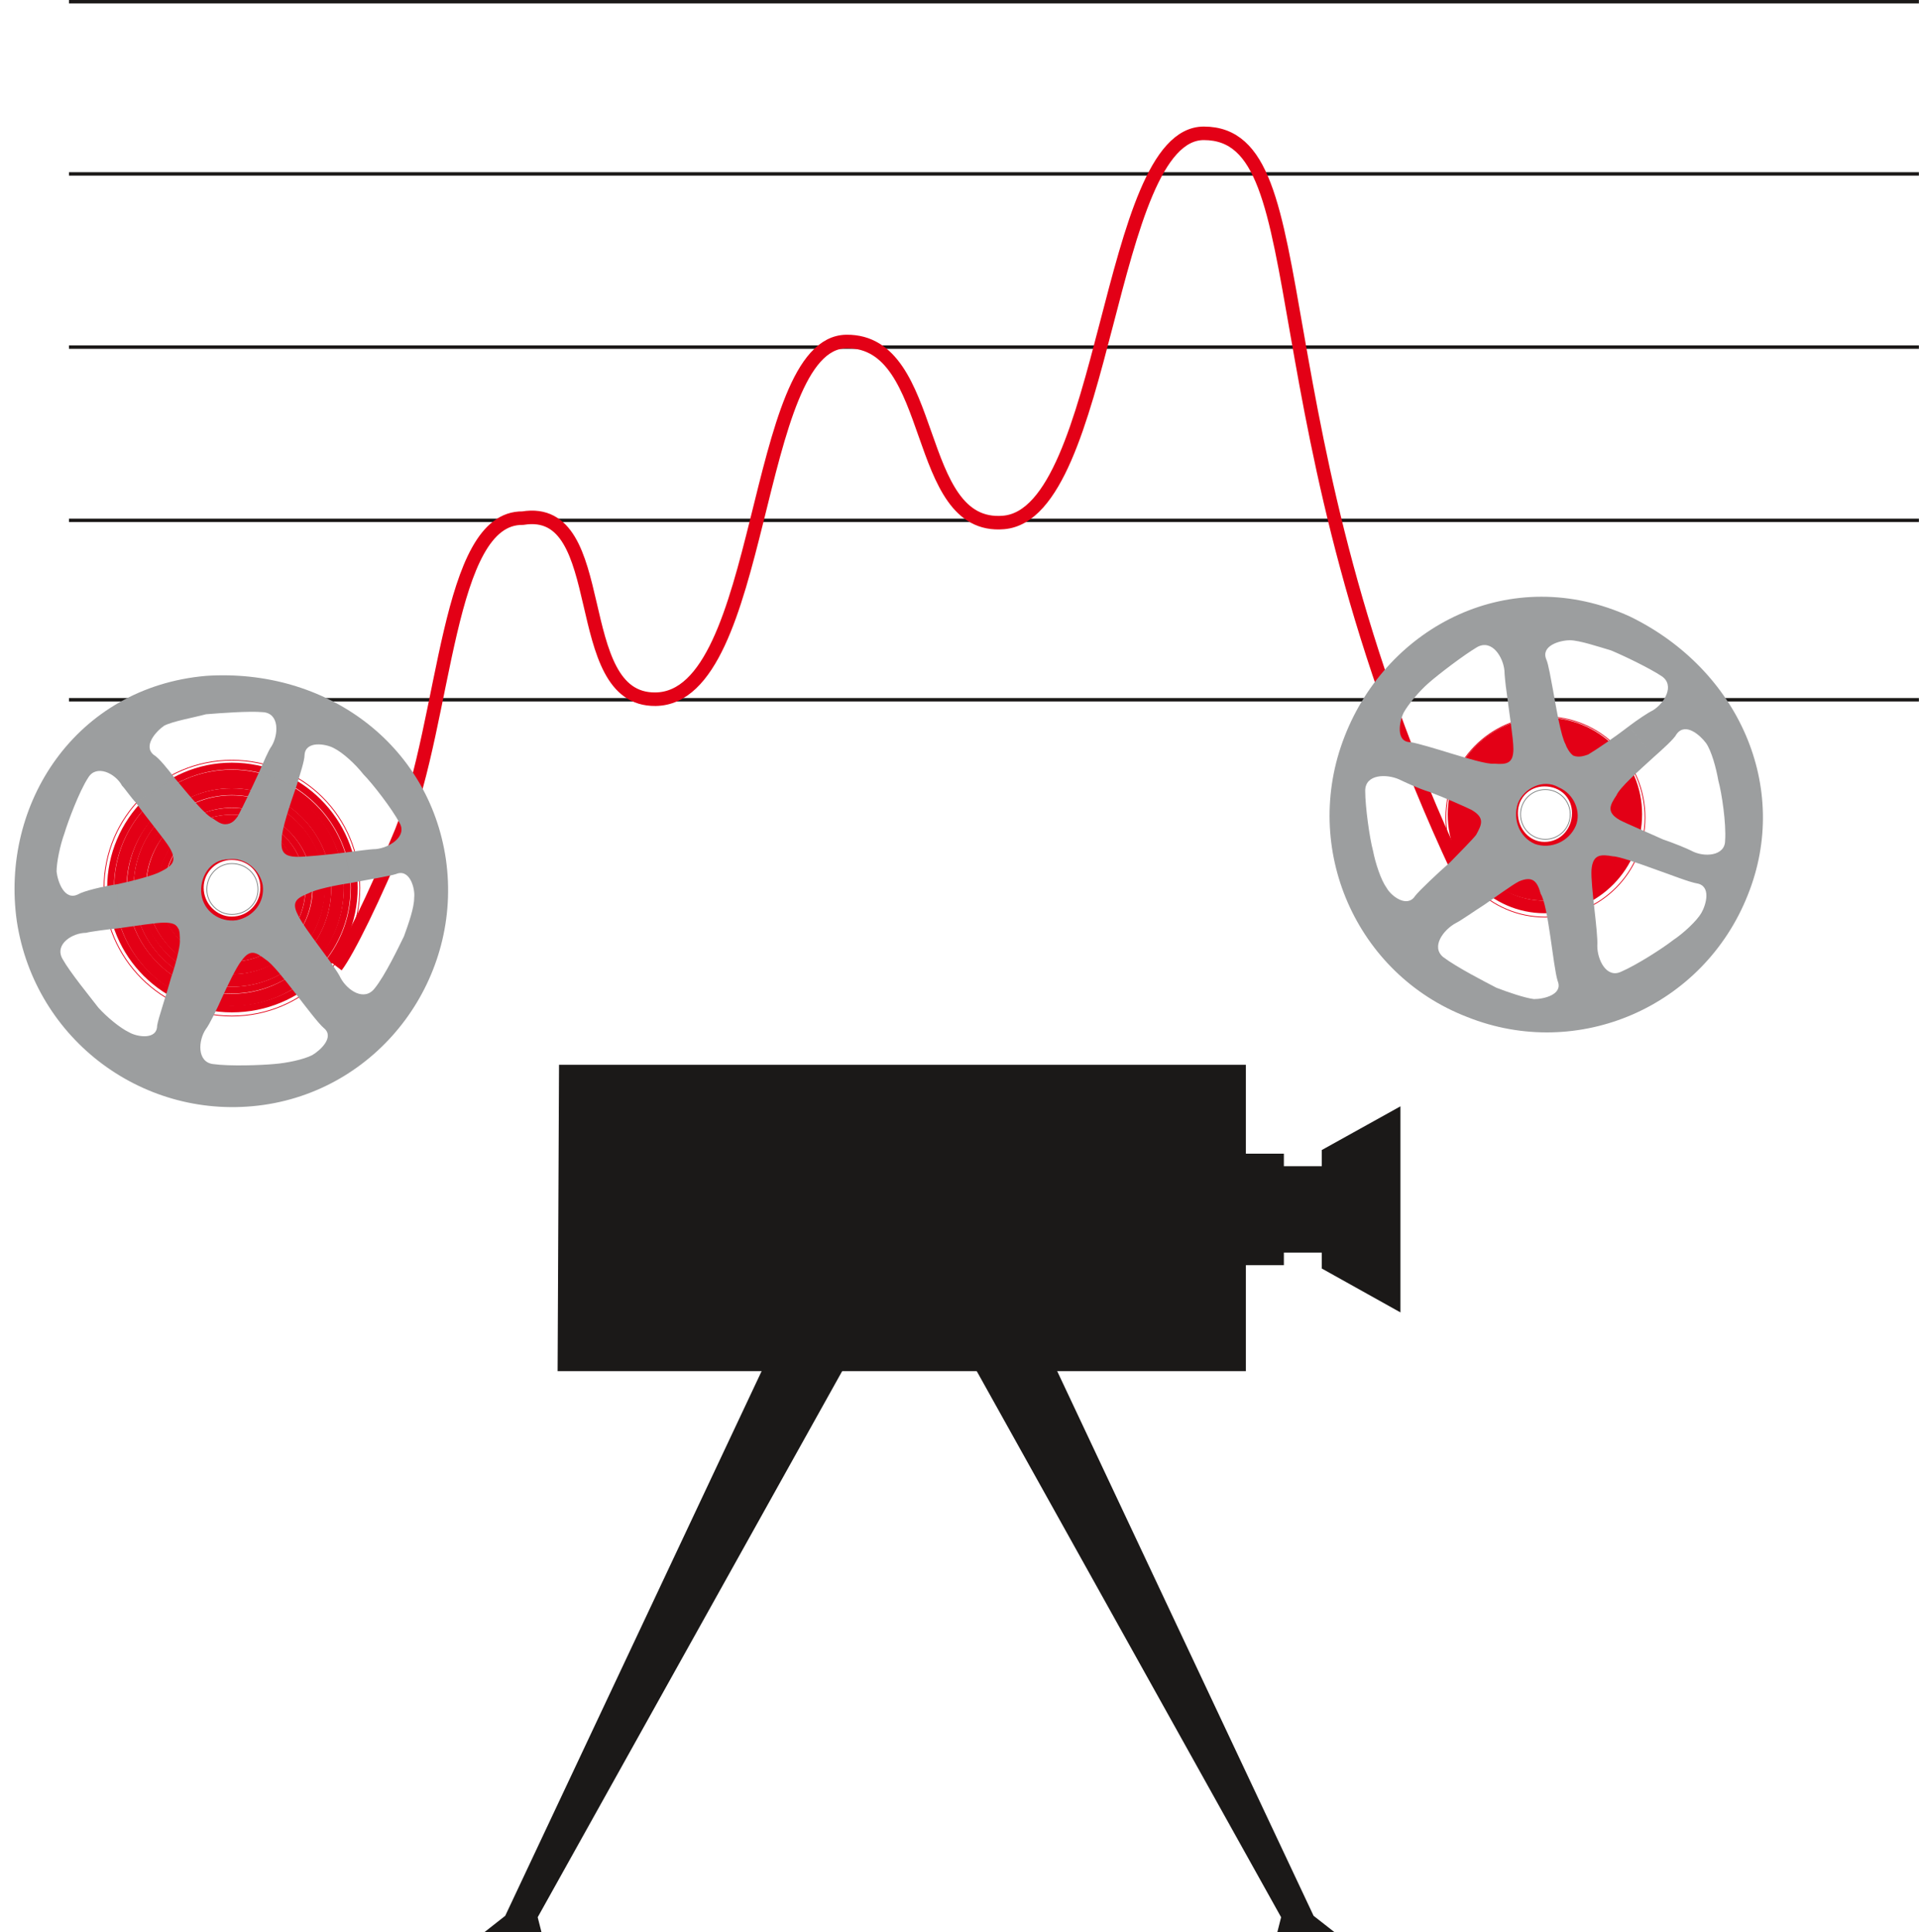 <svg xmlns="http://www.w3.org/2000/svg" xml:space="preserve" width="201.5mm" height="202.9mm" fill-rule="evenodd" stroke-linejoin="round" stroke-width="28.222" preserveAspectRatio="xMidYMid" version="1.2" viewBox="0 0 20150 20290"><defs class="ClipPathGroup"><clipPath id="a" clipPathUnits="userSpaceOnUse"><path d="M0 0h20150v20290H0z"/></clipPath></defs><g class="SlideGroup"><g class="Slide" clip-path="url(#a)"><g class="Page"><g fill="none" class="com.sun.star.drawing.LineShape"><path d="M724 1808h19426v37H724z" class="BoundingBox"/><path stroke="#1B1918" stroke-linejoin="miter" stroke-width="36" d="M724 1826h19425"/></g><g fill="none" class="com.sun.star.drawing.LineShape"><path d="M724 0h19426v37H724z" class="BoundingBox"/><path stroke="#1B1918" stroke-linejoin="miter" stroke-width="36" d="M724 18h19425"/></g><g fill="none" class="com.sun.star.drawing.LineShape"><path d="M724 3627h19426v37H724z" class="BoundingBox"/><path stroke="#1B1918" stroke-linejoin="miter" stroke-width="36" d="M724 3645h19425"/></g><g fill="none" class="com.sun.star.drawing.LineShape"><path d="M724 5446h19426v37H724z" class="BoundingBox"/><path stroke="#1B1918" stroke-linejoin="miter" stroke-width="36" d="M724 5464h19425"/></g><g fill="none" class="com.sun.star.drawing.LineShape"><path d="M724 7330h19426v37H724z" class="BoundingBox"/><path stroke="#1B1918" stroke-linejoin="miter" stroke-width="36" d="M724 7348h19425"/></g><g fill="none" class="com.sun.star.drawing.OpenBezierShape"><path d="M3474 1329h11899v8862H3474z" class="BoundingBox"/><path stroke="#E30016" stroke-linejoin="miter" stroke-width="142" d="M3531 10146c119-155 401-724 685-1415 473-1186 473-3303 1273-3290 945-155 472 1913 1394 1901 1156-13 1014-3743 2004-3756 969-12 687 1984 1652 1900 1087-94 1087-4086 2101-4086 1252 0 472 3042 2667 7735"/></g><g fill="none" class="com.sun.star.drawing.ClosedBezierShape"><path d="M2168 9064h546v543h-546z" class="BoundingBox"/><path stroke="#7A7C7D" stroke-linejoin="miter" stroke-width="8" d="M2434 9068c156 0 275 119 275 272 0 145-119 262-275 262-143 0-262-117-262-262 0-153 119-272 262-272Z"/></g><g fill="none" class="com.sun.star.drawing.ClosedBezierShape"><path d="M1088 7979h2695v2695H1088z" class="BoundingBox"/><path stroke="#E30016" stroke-linejoin="miter" stroke-width="8" d="M2434 7983c750 0 1344 594 1344 1342 0 737-594 1344-1344 1344-738 0-1342-607-1342-1344 0-748 604-1342 1342-1342Z"/></g><g fill="none" class="com.sun.star.drawing.ClosedBezierShape"><path d="M1125 8008h2632v2624H1125z" class="BoundingBox"/><path stroke="#E30016" stroke-linejoin="miter" stroke-width="71" d="M2434 8044c712 0 1286 579 1286 1278 0 706-574 1273-1286 1273-699 0-1273-567-1273-1273 0-699 574-1278 1273-1278Z"/></g><g fill="none" class="com.sun.star.drawing.ClosedBezierShape"><path d="M1198 8082h2484v2484H1198z" class="BoundingBox"/><path stroke="#E30016" stroke-linejoin="miter" stroke-width="71" d="M2432 8118c667 0 1213 546 1213 1203 0 667-546 1208-1213 1208-665 0-1198-541-1198-1208 0-657 533-1203 1198-1203Z"/></g><g fill="none" class="com.sun.star.drawing.ClosedBezierShape"><path d="M1257 8145h2355v2363H1257z" class="BoundingBox"/><path stroke="#E30016" stroke-linejoin="miter" stroke-width="71" d="M2434 8181c633 0 1141 515 1141 1141 0 633-508 1149-1141 1149-628 0-1141-516-1141-1149 0-626 513-1141 1141-1141Z"/></g><g fill="none" class="com.sun.star.drawing.ClosedBezierShape"><path d="M1331 8206h2220v2228H1331z" class="BoundingBox"/><path stroke="#E30016" stroke-linejoin="miter" stroke-width="71" d="M2433 8242c593 0 1081 487 1081 1080 0 600-488 1075-1081 1075-594 0-1066-475-1066-1075 0-593 472-1080 1066-1080Z"/></g><g fill="none" class="com.sun.star.drawing.ClosedBezierShape"><path d="M1402 8277h2078v2086H1402z" class="BoundingBox"/><path stroke="#E30016" stroke-linejoin="miter" stroke-width="71" d="M2433 8313c560 0 1010 454 1010 1009 0 562-450 1004-1010 1004-561 0-995-442-995-1004 0-555 434-1009 995-1009Z"/></g><g fill="none" class="com.sun.star.drawing.ClosedBezierShape"><path d="M1460 8351h1954v1951H1460z" class="BoundingBox"/><path stroke="#E30016" stroke-linejoin="miter" stroke-width="71" d="M2434 8387c521 0 943 414 943 934 0 517-422 944-943 944-509 0-938-427-938-944 0-520 429-934 938-934Z"/></g><g fill="none" class="com.sun.star.drawing.ClosedBezierShape"><path d="M1534 8410h1822v1822H1534z" class="BoundingBox"/><path stroke="#E30016" stroke-linejoin="miter" stroke-width="71" d="M2434 8446c489 0 885 396 885 877 0 483-396 872-885 872-476 0-864-389-864-872 0-481 388-877 864-877Z"/></g><g fill="none" class="com.sun.star.drawing.ClosedBezierShape"><path d="M1592 8483h1689v1687H1592z" class="BoundingBox"/><path stroke="#E30016" stroke-linejoin="miter" stroke-width="71" d="M2433 8519c455 0 811 355 811 803 0 443-356 811-811 811-442 0-805-368-805-811 0-448 363-803 805-803Z"/></g><g fill="none" class="com.sun.star.drawing.ClosedBezierShape"><path d="M1658 8554h1550v1545H1658z" class="BoundingBox"/><path stroke="#E30016" stroke-linejoin="miter" stroke-width="71" d="M2434 8590c415 0 737 317 737 732 0 410-322 740-737 740-403 0-740-330-740-740 0-415 337-732 740-732Z"/></g><g fill="none" class="com.sun.star.drawing.ClosedBezierShape"><path d="M1732 8615h1418v1410H1732z" class="BoundingBox"/><path stroke="#E30016" stroke-linejoin="miter" stroke-width="71" d="M2434 8651c369 0 679 309 679 671 0 371-310 666-679 666s-666-295-666-666c0-362 297-671 666-671Z"/></g><g fill="none" class="com.sun.star.drawing.ClosedBezierShape"><path d="M1790 8686h1288v1281H1790z" class="BoundingBox"/><path stroke="#E30016" stroke-linejoin="miter" stroke-width="71" d="M2434 8722c335 0 607 271 607 600 0 339-272 608-607 608-332 0-608-269-608-608 0-329 276-600 608-600Z"/></g><g fill="none" class="com.sun.star.drawing.ClosedBezierShape"><path d="M1864 8752h1141v1148H1864z" class="BoundingBox"/><path stroke="#E30016" stroke-linejoin="miter" stroke-width="71" d="M2434 8788c298 0 534 238 534 533 0 306-236 542-534 542s-534-236-534-542c0-295 236-533 534-533Z"/></g><g fill="none" class="com.sun.star.drawing.ClosedBezierShape"><path d="M1935 8813h1011v1014H1935z" class="BoundingBox"/><path stroke="#E30016" stroke-linejoin="miter" stroke-width="71" d="M2433 8849c265 0 476 215 476 473 0 265-211 468-476 468-264 0-462-203-462-468 0-258 198-473 462-473Z"/></g><g fill="none" class="com.sun.star.drawing.ClosedBezierShape"><path d="M1996 8884h877v884h-877z" class="BoundingBox"/><path stroke="#E30016" stroke-linejoin="miter" stroke-width="71" d="M2434 8920c224 0 402 177 402 401 0 219-178 410-402 410-212 0-402-191-402-410 0-224 190-401 402-401Z"/></g><g fill="none" class="com.sun.star.drawing.ClosedBezierShape"><path d="M2067 8958h739v739h-739z" class="BoundingBox"/><path stroke="#E30016" stroke-linejoin="miter" stroke-width="71" d="M2433 8994c191 0 336 144 336 327 0 187-145 339-336 339-178 0-330-152-330-339 0-183 152-327 330-327Z"/></g><g class="com.sun.star.drawing.ClosedBezierShape"><path fill="none" d="M152 7091h4555v4536H152z" class="BoundingBox"/><path fill="#9C9E9F" d="M3625 8952c-178 23-417 45-498 45-168 0-180-71-168-200 0-84 84-346 155-546l-393-144c-82 179-178 380-224 464-25 35-61 84-133 84l36 368c178-26 333 119 359 272 23 180-97 332-275 368-178 25-346-94-369-272-23-167 84-368 285-368l-36-368c-48 0-94-36-129-61-84-36-262-259-404-428l-404 262c117 166 307 392 355 475 84 143 23 191-94 249-61 36-287 97-452 132l10 463c168-23 394-59 478-59 165 0 165 71 165 201 0 61-48 251-94 381l533 213c59-129 156-332 205-391 94-132 152-96 261-13 130 84 485 609 605 715 119 94-36 236-120 285-94 48-271 84-403 94-130 12-464 25-641 0-168-23-155-249-72-369 36-45 117-213 165-321l-533-213c-48 178-132 418-145 499 0 155-213 119-294 71-97-46-239-165-323-259-84-110-297-369-378-514-84-153 106-272 249-272 45-13 226-36 342-48l-10-463c-155 23-358 72-416 107-143 71-214-132-226-239 0-94 35-271 83-403 36-120 155-440 249-583 84-142 285-48 356 85 25 23 97 129 145 177l404-262c-71-94-168-213-216-239-117-94 25-249 109-307 94-48 307-84 439-120v-403C797 7216 0 8441 177 9676c191 1248 1344 2104 2592 1926 1237-178 2090-1345 1913-2579-178-1213-1260-2009-2519-1926v403c153-12 451-35 596-22 178 10 165 236 94 355-36 48-84 168-132 274l393 144c36-121 84-263 84-324 10-152 224-117 308-71 96 48 226 168 309 274 94 95 298 357 381 512 82 142-109 261-251 274-58 0-213 23-320 36l58 320c181-36 404-71 475-94 145-61 203 152 191 249 0 106-59 271-107 404-58 119-201 416-307 546-109 143-287 23-358-107-59-130-379-511-450-665-74-143 0-178 117-227 61-35 274-83 439-106l-58-320Z"/></g><g fill="none" class="com.sun.star.drawing.ClosedBezierShape"><path d="M15178 7522h2100v2113h-2100z" class="BoundingBox"/><path stroke="#E30016" stroke-linejoin="miter" stroke-width="8" d="M16225 7526c586 0 1048 477 1048 1060 0 569-462 1044-1048 1044-581 0-1043-475-1043-1044 0-583 462-1060 1043-1060Z"/></g><g fill="none" class="com.sun.star.drawing.ClosedBezierShape"><path d="M15201 7533h2043v2058h-2043z" class="BoundingBox"/><path stroke="#E30016" stroke-linejoin="miter" stroke-width="71" d="M16218 9554c-540 0-981-454-981-1004 0-547 441-981 981-981 550 0 989 434 989 981 0 550-439 1004-989 1004Z"/></g><g fill="none" class="com.sun.star.drawing.ClosedBezierShape"><path d="M15260 7592h1926v1938h-1926z" class="BoundingBox"/><path stroke="#E30016" stroke-linejoin="miter" stroke-width="71" d="M16219 9493c-509 0-923-427-923-943 0-506 414-922 923-922 516 0 930 416 930 922 0 516-414 943-930 943Z"/></g><g fill="none" class="com.sun.star.drawing.ClosedBezierShape"><path d="M15318 7653h1809v1806h-1809z" class="BoundingBox"/><path stroke="#E30016" stroke-linejoin="miter" stroke-width="71" d="M16218 9422c-476 0-864-384-864-872 0-473 388-861 864-861 484 0 872 388 872 861 0 488-388 872-872 872Z"/></g><g fill="none" class="com.sun.star.drawing.ClosedBezierShape"><path d="M15379 7711h1687v1689h-1687z" class="BoundingBox"/><path stroke="#E30016" stroke-linejoin="miter" stroke-width="71" d="M16218 9363c-448 0-803-358-803-814 0-434 355-802 803-802 443 0 811 368 811 802 0 456-368 814-811 814Z"/></g><g fill="none" class="com.sun.star.drawing.ClosedBezierShape"><path d="M15438 7769h1570v1570h-1570z" class="BoundingBox"/><path stroke="#E30016" stroke-linejoin="miter" stroke-width="71" d="M16218 9302c-414 0-744-336-744-753 0-414 330-744 744-744 422 0 753 330 753 744 0 417-331 753-753 753Z"/></g><g fill="none" class="com.sun.star.drawing.ClosedBezierShape"><path d="M15496 7830h1453v1451h-1453z" class="BoundingBox"/><path stroke="#E30016" stroke-linejoin="miter" stroke-width="71" d="M16217 9244c-376 0-685-310-685-694 0-375 309-684 685-684 385 0 695 309 695 684 0 384-310 694-695 694Z"/></g><g fill="none" class="com.sun.star.drawing.ClosedBezierShape"><path d="M15557 7889h1331v1334h-1331z" class="BoundingBox"/><path stroke="#E30016" stroke-linejoin="miter" stroke-width="71" d="M16217 9186c-343 0-624-284-624-636 0-341 281-625 624-625 352 0 634 284 634 625 0 352-282 636-634 636Z"/></g><g fill="none" class="com.sun.star.drawing.ClosedBezierShape"><path d="M15615 7947h1214v1202h-1214z" class="BoundingBox"/><path stroke="#E30016" stroke-linejoin="miter" stroke-width="71" d="M16217 9112c-302 0-566-251-566-562 0-316 264-567 566-567 311 0 575 251 575 567 0 311-264 562-575 562Z"/></g><g fill="none" class="com.sun.star.drawing.ClosedBezierShape"><path d="M15674 8008h1082v1082h-1082z" class="BoundingBox"/><path stroke="#E30016" stroke-linejoin="miter" stroke-width="71" d="M16218 9053c-282 0-508-226-508-503 0-283 226-506 508-506 277 0 501 223 501 506 0 277-224 503-501 503Z"/></g><g fill="none" class="com.sun.star.drawing.ClosedBezierShape"><path d="M15748 8067h950v963h-950z" class="BoundingBox"/><path stroke="#E30016" stroke-linejoin="miter" stroke-width="71" d="M16218 8993c-244 0-434-203-434-442 0-250 190-448 434-448 252 0 443 198 443 448 0 239-191 442-443 442Z"/></g><g fill="none" class="com.sun.star.drawing.ClosedBezierShape"><path d="M15806 8125h833v846h-833z" class="BoundingBox"/><path stroke="#E30016" stroke-linejoin="miter" stroke-width="71" d="M16217 8934c-210 0-375-178-375-398 0-198 165-375 375-375 220 0 385 177 385 375 0 220-165 398-385 398Z"/></g><g fill="none" class="com.sun.star.drawing.ClosedBezierShape"><path d="M15867 8186h712v727h-712z" class="BoundingBox"/><path stroke="#E30016" stroke-linejoin="miter" stroke-width="71" d="M16218 8876c-178 0-315-152-315-339 0-178 137-315 315-315 187 0 324 137 324 315 0 187-137 339-324 339Z"/></g><g fill="none" class="com.sun.star.drawing.ClosedBezierShape"><path d="M15962 8287h531v531h-531z" class="BoundingBox"/><path stroke="#7A7C7D" stroke-linejoin="miter" stroke-width="8" d="M16226 8291c145 0 262 116 262 260 0 145-117 262-262 262-144 0-260-117-260-262 0-144 116-260 260-260Z"/></g><g class="com.sun.star.drawing.ClosedBezierShape"><path fill="none" d="M13961 6266h4552v4576h-4552z" class="BoundingBox"/><path fill="#9C9E9F" d="M17461 8814c-155-71-382-165-453-203-142-81-106-153-35-259 35-84 239-262 394-404l-262-323c-155 120-346 249-429 298-36 12-94 35-155 12l-153 333c165 71 237 262 178 404-71 165-262 249-429 190-165-71-236-261-178-429 61-152 262-262 429-165l153-333c-36-23-71-84-82-119-48-84-96-368-132-570l-487 23c25 201 71 488 71 595 0 155-71 165-201 155-71 10-297-61-452-107l-227 404c156 59 369 153 440 188 145 84 107 155 49 262-36 48-178 190-272 287l355 449c120-81 298-213 369-248 142-59 190 0 226 132 81 129 129 760 178 915 58 142-143 190-249 190-97-12-275-73-394-119-117-61-414-213-559-322-130-107 0-285 132-357 49-23 201-130 297-191l-355-449c-133 117-324 297-369 355-84 130-252 0-298-83-61-84-119-262-144-392-36-132-82-464-82-629 0-178 226-178 356-120 48 23 203 97 320 132l227-404c-156-48-357-109-428-119-155 0-119-213-71-310 46-85 165-227 262-311 107-94 369-294 511-378 155-84 272 106 285 249 0 35 12 155 23 226l487-23c-23-119-48-274-71-323-58-142 142-200 249-200 97 0 310 71 429 106l201-355c-1247-571-2543 94-2996 1258-461 1176 120 2498 1287 2947 1163 465 2482-106 2947-1283 452-1128-96-2366-1238-2922l-201 355c143 59 414 191 535 272 142 97 25 287-95 359-48 23-155 94-249 165l262 323c94-84 214-191 237-239 94-129 249 13 310 94 58 84 106 262 129 394 36 129 84 452 71 630 0 165-226 178-355 106-49-25-191-83-298-119l-94 310c166 58 379 142 450 152 155 26 97 226 48 310-48 84-190 215-297 286-107 84-382 261-547 332-155 72-249-129-249-271 10-143-71-631-61-799 13-165 97-165 226-142 59 0 262 71 430 132l94-310Z"/></g><g class="com.sun.star.drawing.PolyPolygonShape"><path fill="none" d="M5855 11181h8851v3218H5855z" class="BoundingBox"/><path fill="#1B1918" d="M13082 13285h399v-132h398v167l826 461v-2164l-826 459v170h-398v-132h-399v-933H5870l-15 3217h7227v-1113Z"/></g><g class="com.sun.star.drawing.PolyPolygonShape"><path fill="none" d="M5085 14393h3761v5898H5085z" class="BoundingBox"/><path fill="#1B1918" d="M7999 14394h846l-3199 5738 40 158h-601l220-173 2694-5723Z"/></g><g class="com.sun.star.drawing.PolyPolygonShape"><path fill="none" d="M10254 14393h3761v5898h-3761z" class="BoundingBox"/><path fill="#1B1918" d="M11099 14394h-845l3198 5738-40 158h602l-221-173-2694-5723Z"/></g></g></g></g></svg>
